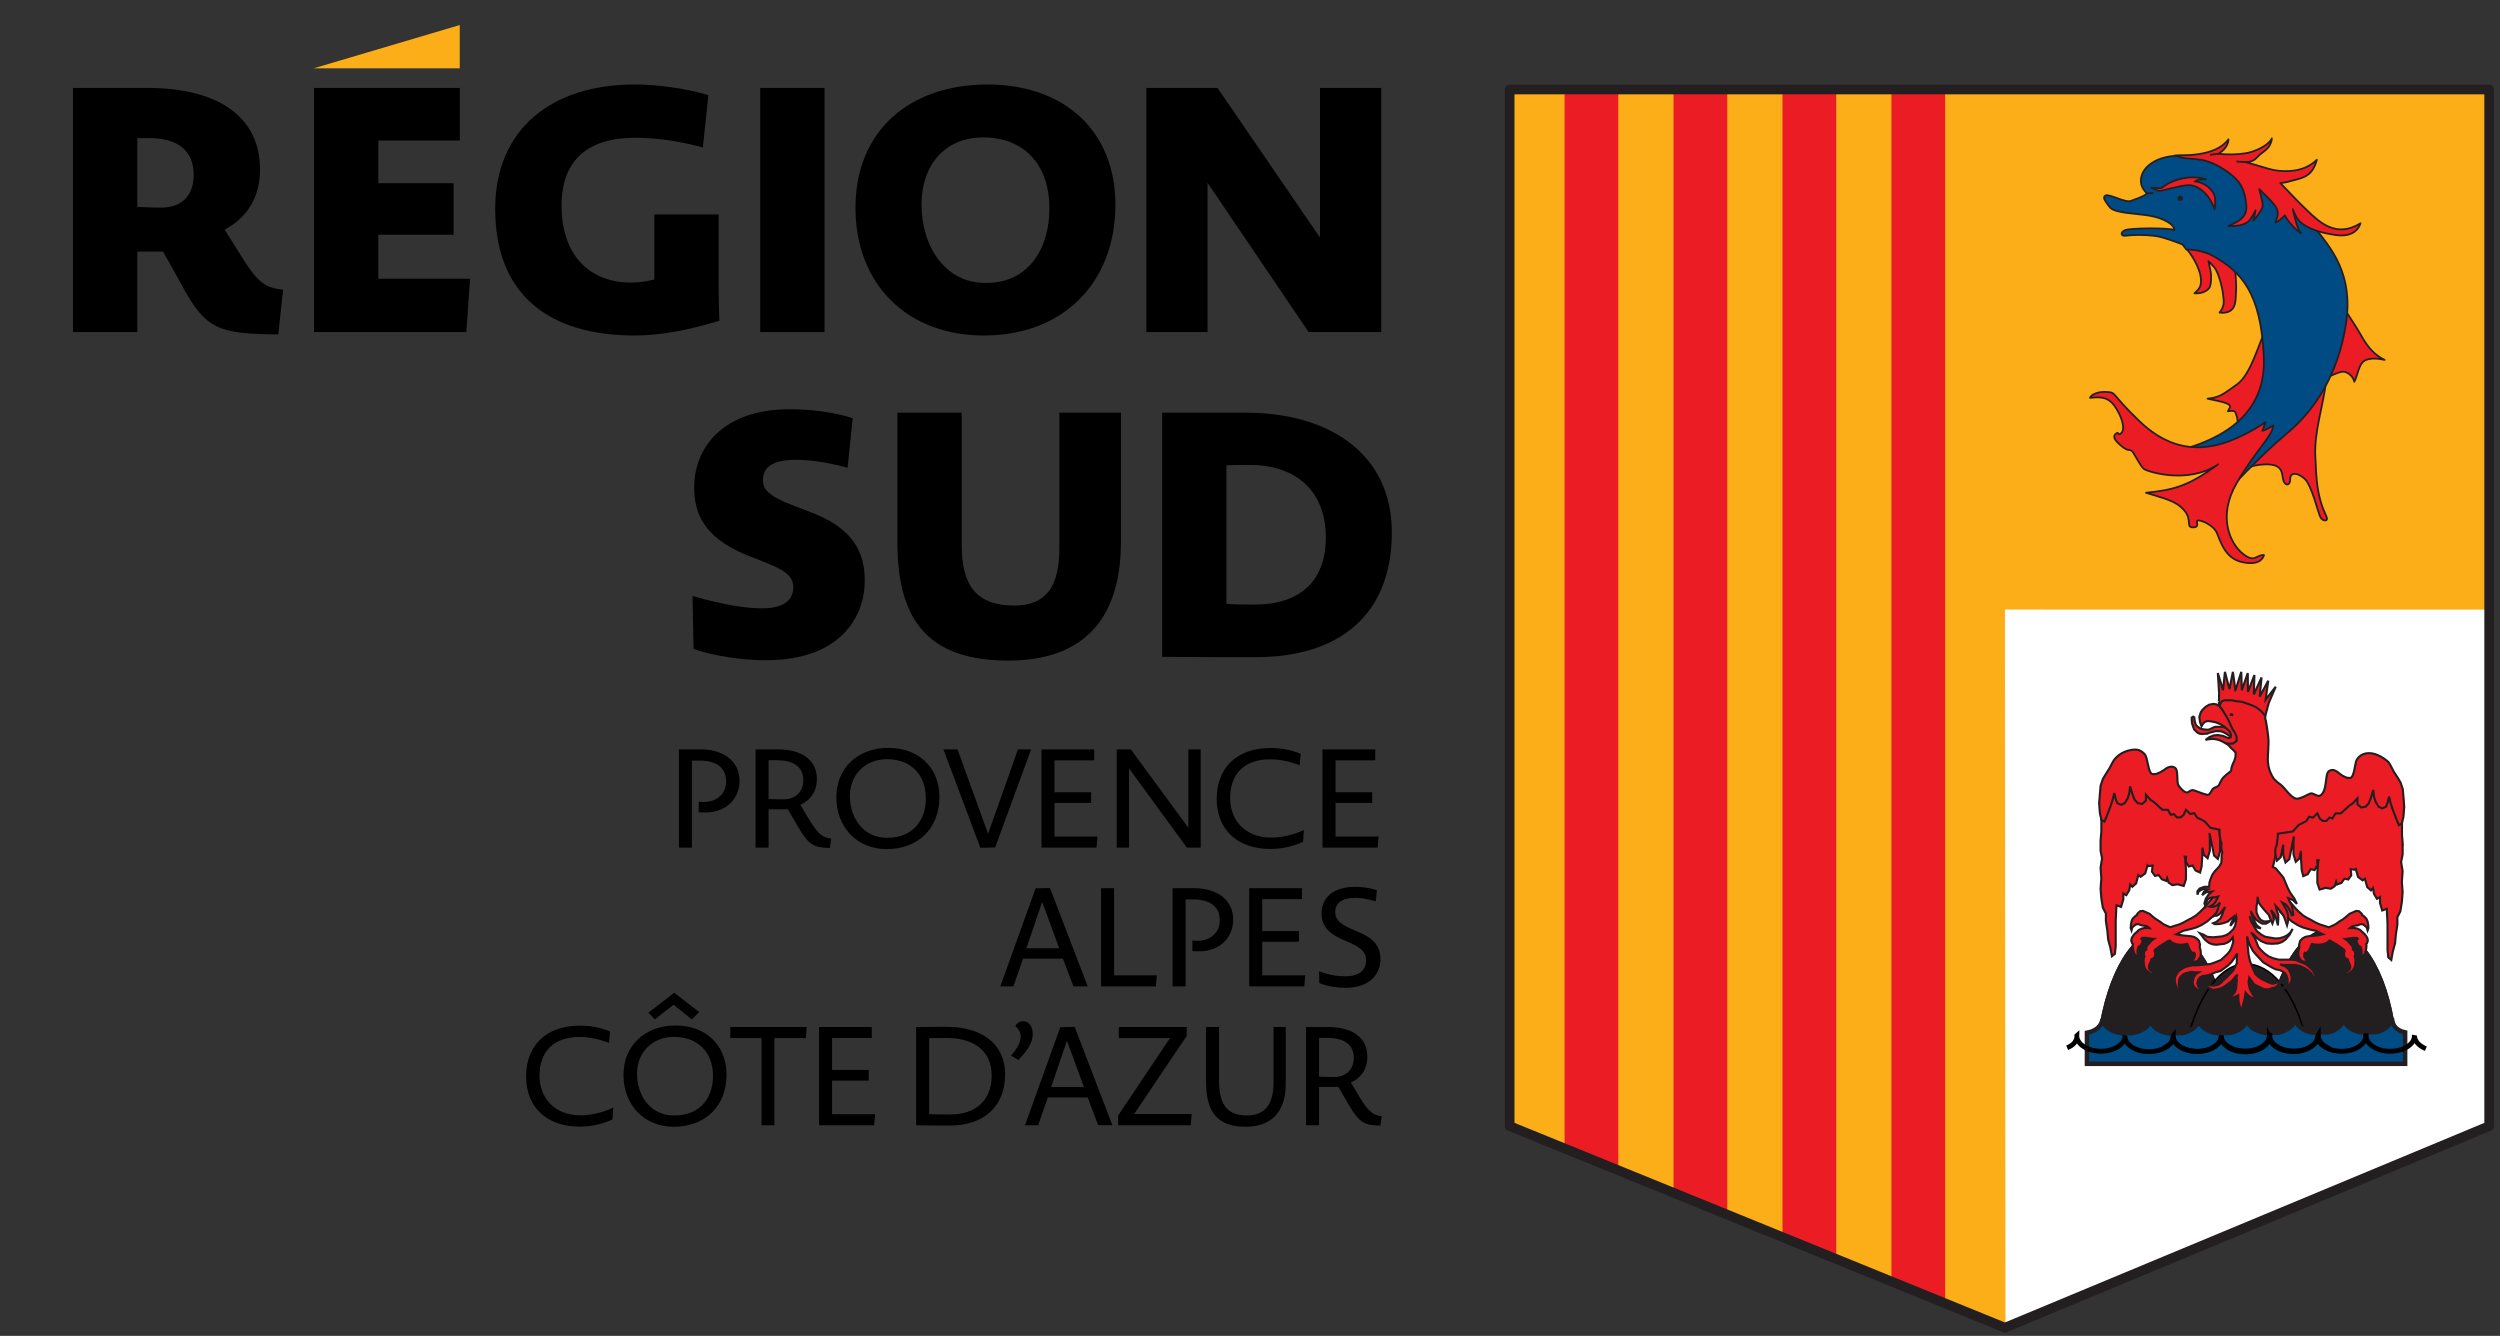 <?xml version="1.0" encoding="utf-8"?>
<!-- Generator: Adobe Illustrator 16.0.0, SVG Export Plug-In . SVG Version: 6.00 Build 0)  -->
<!DOCTYPE svg PUBLIC "-//W3C//DTD SVG 1.1//EN" "http://www.w3.org/Graphics/SVG/1.1/DTD/svg11.dtd">
<svg version="1.1" id="Calque_1" xmlns="http://www.w3.org/2000/svg" xmlns:xlink="http://www.w3.org/1999/xlink" x="0px" y="0px"
	 width="131px" height="70px" viewBox="0 0 131 70" enable-background="new 0 0 131 70" xml:space="preserve">
<rect x="0" y="0" width="131" height="70" fill="#333333" stroke="none"/>
<g>
	<defs>
		<path id="SVGID_1_" d="M79.175,4.685c0,0-0.071,45.584-0.071,54.323c0,0,16.26,6.854,19.204,7.816l6.534,2.748l1.835-0.674
			l1.859-0.773c4.381-1.908,5.162-2.139,10.066-4.191c2.883-1.209,11.902-4.926,11.902-4.926V4.685H79.175z"/>
	</defs>
	<clipPath id="SVGID_2_">
		<use xlink:href="#SVGID_1_"  overflow="visible"/>
	</clipPath>
	<polygon clip-path="url(#SVGID_2_)" fill="#FBAE17" points="132.265,70.234 132.099,-1.945 77.303,-1.945 77.468,70.234 	"/>
	<polygon clip-path="url(#SVGID_2_)" fill="#FFFFFF" points="130.356,62.979 132.117,31.944 105.059,31.941 105.089,69.936 	"/>
	<rect x="81.985" y="-1.938" clip-path="url(#SVGID_2_)" fill="#EC1C24" width="2.813" height="63.813"/>
	<rect x="87.694" y="-1.938" clip-path="url(#SVGID_2_)" fill="#EC1C24" width="2.814" height="66.17"/>
	<rect x="93.403" y="-1.946" clip-path="url(#SVGID_2_)" fill="#EC1C24" width="2.815" height="68.704"/>
	<rect x="99.111" y="-1.946" clip-path="url(#SVGID_2_)" fill="#EC1C24" width="2.814" height="70.774"/>
</g>
<polygon fill="none" stroke="#231F20" stroke-width="0.509" stroke-linecap="round" stroke-linejoin="round" points="
	130.433,59.008 130.433,4.689 79.105,4.689 79.105,59.008 105.059,69.572 "/>
<g>
	<defs>
		<rect id="SVGID_3_" x="-112.293" y="-226.346" width="389.082" height="550.219"/>
	</defs>
	<clipPath id="SVGID_4_">
		<use xlink:href="#SVGID_3_"  overflow="visible"/>
	</clipPath>
	<path clip-path="url(#SVGID_4_)" fill="#231F20" d="M125.528,54.1c-0.436-3.35-1.847-5.43-3.441-5.43
		c-1.614,0-3.017,2.432-3.42,5.957"/>
	<path clip-path="url(#SVGID_4_)" fill="none" stroke="#000000" stroke-width="0.034" d="M125.528,54.1
		c-0.436-3.35-1.847-5.43-3.441-5.43c-1.614,0-3.017,2.432-3.42,5.957"/>
	<path clip-path="url(#SVGID_4_)" fill="#231F20" d="M116.814,54.66c-0.352-3.654-1.825-5.949-3.5-5.949
		c-1.547,0-2.896,2.227-3.364,5.508"/>
	<path clip-path="url(#SVGID_4_)" fill="none" stroke="#000000" stroke-width="0.034" d="M116.814,54.66
		c-0.352-3.654-1.825-5.949-3.5-5.949c-1.547,0-2.896,2.227-3.364,5.508"/>
	<path clip-path="url(#SVGID_4_)" fill="#231F20" d="M120.813,54.332c-0.619-2.395-1.814-3.822-3.135-3.822
		c-1.302,0-2.469,1.58-3.08,4.045"/>
	<path clip-path="url(#SVGID_4_)" fill="none" stroke="#000000" stroke-width="0.085" d="M120.813,54.332
		c-0.619-2.395-1.814-3.822-3.135-3.822c-1.302,0-2.469,1.58-3.08,4.045"/>
	<polygon clip-path="url(#SVGID_4_)" fill="#EC1C24" points="116.629,38.137 116.483,38.084 116.343,38.084 116.242,38.084 
		116.098,38.084 115.982,38.118 115.884,38.171 115.77,38.225 115.653,38.24 115.522,38.225 115.394,38.206 115.265,38.154 
		115.164,38.084 115.063,37.982 115.005,37.809 114.992,37.688 114.978,37.584 114.92,37.551 114.848,37.602 114.848,37.74 
		114.862,37.896 114.92,38.084 114.978,38.225 115.063,38.311 115.15,38.394 115.265,38.447 115.406,38.464 115.537,38.447 
		115.653,38.447 115.77,38.394 115.909,38.361 116.098,38.311 116.271,38.311 116.398,38.325 116.528,38.376 116.629,38.43 
		116.758,38.516 116.858,38.586 116.974,38.603 117.003,38.481 116.96,38.325 116.888,38.225 116.815,38.171 116.744,38.102 	"/>
	<polygon clip-path="url(#SVGID_4_)" fill="none" stroke="#231F20" stroke-width="0.112" points="116.629,38.137 116.483,38.084 
		116.343,38.084 116.242,38.084 116.098,38.084 115.982,38.118 115.884,38.171 115.77,38.225 115.653,38.24 115.522,38.225 
		115.394,38.206 115.265,38.154 115.164,38.084 115.063,37.982 115.005,37.809 114.992,37.688 114.978,37.584 114.92,37.551 
		114.848,37.602 114.848,37.74 114.862,37.896 114.92,38.084 114.978,38.225 115.063,38.311 115.15,38.394 115.265,38.447 
		115.406,38.464 115.537,38.447 115.653,38.447 115.77,38.394 115.909,38.361 116.098,38.311 116.271,38.311 116.398,38.325 
		116.528,38.376 116.629,38.43 116.758,38.516 116.858,38.586 116.974,38.603 117.003,38.481 116.96,38.325 116.888,38.225 
		116.815,38.171 116.744,38.102 	"/>
	<polygon clip-path="url(#SVGID_4_)" fill="#EC1C24" points="116.873,38.678 116.7,38.654 116.489,38.561 116.203,38.516 
		115.992,38.539 115.762,38.631 115.572,38.77 115.685,38.744 115.84,38.723 116.03,38.723 116.26,38.77 116.472,38.861 
		116.623,38.953 116.758,39.021 117.655,38.901 117.61,38.19 117.107,37.676 116.767,37.642 116.678,37.089 116.433,37.16 116.3,37 
		116.126,36.907 115.974,36.884 115.754,36.93 115.581,37.033 115.419,37.184 115.321,37.321 115.245,37.572 115.284,37.85 
		115.361,38.056 115.438,37.918 115.534,37.827 115.685,37.78 115.877,37.803 116.106,37.85 116.338,37.941 116.567,38.082 
		116.72,38.219 116.855,38.354 116.912,38.539 	"/>
	<polyline clip-path="url(#SVGID_4_)" fill="none" stroke="#231F20" stroke-width="0.112" points="116.873,38.678 116.7,38.654 
		116.489,38.561 116.203,38.516 115.992,38.539 115.762,38.631 115.572,38.77 115.685,38.744 115.84,38.723 116.03,38.723 
		116.26,38.77 116.472,38.861 116.623,38.953 116.758,39.021 117.655,38.901 117.61,38.19 117.107,37.676 116.767,37.642 
		116.678,37.089 116.433,37.16 116.3,37 116.126,36.907 115.974,36.884 115.754,36.93 115.581,37.033 115.419,37.184 
		115.321,37.321 115.245,37.572 115.284,37.85 115.361,38.056 115.438,37.918 115.534,37.827 115.685,37.78 115.877,37.803 
		116.106,37.85 116.338,37.941 116.567,38.082 116.72,38.219 116.855,38.354 116.912,38.539 116.873,38.678 	"/>
	<path clip-path="url(#SVGID_4_)" fill="#EC1C24" d="M119.247,35.984l-0.528,0.678l0.137-0.991l-0.45,0.836l0.099-1.009
		l-0.407,0.896l0.033-1.021l-0.338,0.88l-0.011-0.982l-0.311,0.897l-0.029-0.962l-0.287,0.922l-0.021,0.025l-0.131-0.947
		l-0.181,0.906l-0.236-0.906l-0.099,0.961l-0.272-0.898l0.062,0.979l0.005,0.005l-0.005,0.347l-0.005,0.188
		c0,0-0.001,0.002-0.003,0.002h0.002l-0.004,0.146c-0.012,0.029,0.389,0.011,0.369,0.016l1.652,0.441
		c0.09,0.072,0.425,0.07,0.411,0.131l0.065-0.246c-0.001,0.002,0,0.006,0,0.008l0.091-0.363h0.005c0-0.004-0.003-0.006-0.003-0.009
		l0.016-0.058L119.247,35.984z"/>
	<path clip-path="url(#SVGID_4_)" fill="none" stroke="#231F20" stroke-width="0.112" d="M119.247,35.984l-0.528,0.678l0.137-0.991
		l-0.45,0.836l0.099-1.009l-0.407,0.896l0.033-1.021l-0.338,0.88l-0.011-0.982l-0.311,0.897l-0.029-0.962l-0.287,0.922l-0.021,0.025
		l-0.131-0.947l-0.181,0.906l-0.236-0.906l-0.099,0.961l-0.272-0.898l0.062,0.979l0.005,0.005l-0.005,0.347l-0.005,0.188
		c0,0-0.001,0.002-0.003,0.002h0.002l-0.004,0.146c-0.012,0.029,0.389,0.011,0.369,0.016l1.652,0.441
		c0.09,0.072,0.425,0.07,0.411,0.131l0.065-0.246c-0.001,0.002,0,0.006,0,0.008l0.091-0.363h0.005c0-0.004-0.003-0.006-0.003-0.009
		l0.016-0.058L119.247,35.984z"/>
	<path clip-path="url(#SVGID_4_)" fill="#004B84" d="M126.029,54.303v-0.205c-0.489-0.105-0.673-0.398-0.691-0.744
		c-0.021,0.336-0.354,0.615-0.819,0.729l-0.86,0.004c-0.493-0.111-0.844-0.408-0.844-0.76l-0.01,0.012
		c0,0.35-0.344,0.646-0.827,0.76l-0.851,0.002c-0.493-0.109-0.849-0.406-0.849-0.762h-0.022c0,0.363-0.375,0.672-0.893,0.773
		l-0.719,0.004c-0.513-0.094-0.892-0.387-0.912-0.744c-0.014,0.357-0.382,0.654-0.889,0.754l-0.725,0.004
		c-0.501-0.092-0.873-0.375-0.908-0.717c-0.025,0.334-0.376,0.617-0.854,0.723h-0.813c-0.479-0.105-0.832-0.391-0.854-0.729
		c-0.04,0.359-0.448,0.652-0.983,0.729h-0.554c-0.54-0.076-0.949-0.379-0.983-0.74c-0.037,0.342-0.313,0.629-0.813,0.721v0.105
		v1.521h0.755h15.363h0.555V54.303z"/>
	<path clip-path="url(#SVGID_4_)" fill="none" stroke="#231F20" stroke-width="0.236" d="M126.029,54.303v-0.205
		c-0.489-0.105-0.673-0.398-0.691-0.744c-0.021,0.336-0.354,0.615-0.819,0.729l-0.86,0.004c-0.493-0.111-0.844-0.408-0.844-0.76
		l-0.01,0.012c0,0.35-0.344,0.646-0.827,0.76l-0.851,0.002c-0.493-0.109-0.849-0.406-0.849-0.762h-0.022
		c0,0.363-0.375,0.672-0.893,0.773l-0.719,0.004c-0.513-0.094-0.892-0.387-0.912-0.744c-0.014,0.357-0.382,0.654-0.889,0.754
		l-0.725,0.004c-0.501-0.092-0.873-0.375-0.908-0.717c-0.025,0.334-0.376,0.617-0.854,0.723h-0.813
		c-0.479-0.105-0.832-0.391-0.854-0.729c-0.04,0.359-0.448,0.652-0.983,0.729h-0.554c-0.54-0.076-0.949-0.379-0.983-0.74
		c-0.037,0.342-0.313,0.629-0.813,0.721v0.105v1.521h0.755h15.363h0.555V54.303z"/>
	<polygon clip-path="url(#SVGID_4_)" fill="#EC1C24" points="116.294,43.384 115.729,42.826 115.729,42.822 115.724,42.822 
		115.582,42.68 115.604,42.789 115.267,42.701 115.526,42.028 114.146,41.676 112.707,41.118 111.988,40.017 110.961,40.06 
		110.728,41.082 110.628,41.386 110.349,41.424 110.355,42.214 110.111,42.959 110.111,43.574 110.07,44.055 110.07,44.584 
		110.149,44.979 110.07,45.46 110.111,46.029 110.07,46.556 110.111,47.081 110.19,47.564 110.349,47.873 110.349,48.266 
		110.428,48.793 110.467,49.23 110.585,49.67 110.666,50.107 110.822,49.977 110.863,49.584 110.863,48.969 110.863,48.222 
		110.903,47.434 111.142,47.523 111.262,47.127 111.262,46.82 111.418,46.908 111.575,46.643 111.62,46.344 111.735,46.468 
		111.932,46.293 112.048,45.854 112.17,45.943 112.408,45.766 112.526,45.37 112.527,45.344 112.586,45.385 112.794,45.354 
		112.764,45.68 112.922,45.898 113.119,45.854 113.279,46.072 113.517,46.162 113.559,46.018 113.636,46.248 113.832,46.381 
		114.108,46.338 114.427,46.424 114.545,46.072 114.545,45.548 114.506,45.021 114.481,44.889 114.551,44.889 114.533,45.143 
		114.691,45.404 114.89,45.352 115.049,45.615 115.285,45.721 115.365,45.404 115.404,44.773 115.404,44.416 115.48,44.792 
		115.68,44.971 115.796,44.574 115.796,43.959 115.777,43.65 116.018,44.828 116.215,45.007 116.334,44.611 116.334,43.997 	"/>
	<polygon clip-path="url(#SVGID_4_)" fill="none" stroke="#231F20" stroke-width="0.112" points="116.294,43.384 115.729,42.826 
		115.729,42.822 115.724,42.822 115.582,42.68 115.604,42.789 115.267,42.701 115.526,42.028 114.146,41.676 112.707,41.118 
		111.988,40.017 110.961,40.06 110.728,41.082 110.628,41.386 110.349,41.424 110.355,42.214 110.111,42.959 110.111,43.574 
		110.07,44.055 110.07,44.584 110.149,44.979 110.07,45.46 110.111,46.029 110.07,46.556 110.111,47.081 110.19,47.564 
		110.349,47.873 110.349,48.266 110.428,48.793 110.467,49.23 110.585,49.67 110.666,50.107 110.822,49.977 110.863,49.584 
		110.863,48.969 110.863,48.222 110.903,47.434 111.142,47.523 111.262,47.127 111.262,46.82 111.418,46.908 111.575,46.643 
		111.62,46.344 111.735,46.468 111.932,46.293 112.048,45.854 112.17,45.943 112.408,45.766 112.526,45.37 112.527,45.344 
		112.586,45.385 112.794,45.354 112.764,45.68 112.922,45.898 113.119,45.854 113.279,46.072 113.517,46.162 113.559,46.018 
		113.636,46.248 113.832,46.381 114.108,46.338 114.427,46.424 114.545,46.072 114.545,45.548 114.506,45.021 114.481,44.889 
		114.551,44.889 114.533,45.143 114.691,45.404 114.89,45.352 115.049,45.615 115.285,45.721 115.365,45.404 115.404,44.773 
		115.404,44.416 115.48,44.792 115.68,44.971 115.796,44.574 115.796,43.959 115.777,43.65 116.018,44.828 116.215,45.007 
		116.334,44.611 116.334,43.997 	"/>
	<path clip-path="url(#SVGID_4_)" fill="#EC1C24" d="M125.905,44.245l-0.041-0.482v-0.614l-0.217-0.666
		c-0.007-0.07-0.017-0.143-0.024-0.215l0.006-0.653l-0.127-0.018c-0.118-0.503-0.267-0.892-0.375-1.044
		c-0.233-0.331-1.485,0.256-1.917,0.314c-0.431,0.06-1.078,0.176-1.078,0.176s-0.137,0.586-0.745,0.822
		c-0.606,0.235-1.389,0.156-1.389,0.156l-0.245,0.938l-0.522,0.514l-0.038,0.614v0.614l0.119,0.396l0.197-0.179l0.133-0.654v0.537
		l0.12,0.395l0.196-0.176l0.242-1.191l-0.021,0.322v0.613l0.119,0.395l0.197-0.176l0.076-0.396v0.375l0.039,0.632l0.08,0.315
		l0.237-0.103l0.158-0.265l0.197,0.052l0.159-0.261l-0.02-0.254h0.072l-0.027,0.132l-0.037,0.525v0.527l0.118,0.351l0.315-0.088
		l0.278,0.043l0.198-0.131l0.076-0.229l0.043,0.142l0.236-0.088l0.158-0.22l0.199,0.043l0.157-0.22l-0.029-0.325l0.207,0.033
		l0.06-0.039l0.003,0.025l0.117,0.395l0.237,0.176l0.119-0.088l0.12,0.439l0.197,0.174l0.111-0.124l0.046,0.3l0.158,0.266l0.16-0.09
		v0.307l0.115,0.395l0.24-0.088l0.039,0.791v0.746v0.613l0.039,0.395l0.158,0.135l0.08-0.441l0.119-0.439l0.039-0.439l0.08-0.525
		v-0.395l0.157-0.309l0.078-0.48l0.041-0.526l-0.041-0.528l0.041-0.568l-0.08-0.482l0.08-0.396V44.245z"/>
	<path clip-path="url(#SVGID_4_)" fill="none" stroke="#231F20" stroke-width="0.112" d="M125.905,44.245l-0.041-0.482v-0.614
		l-0.217-0.666c-0.007-0.07-0.017-0.143-0.024-0.215l0.006-0.653l-0.127-0.018c-0.118-0.503-0.267-0.892-0.375-1.044
		c-0.233-0.331-1.485,0.256-1.917,0.314c-0.431,0.06-1.078,0.176-1.078,0.176s-0.137,0.586-0.745,0.822
		c-0.606,0.235-1.389,0.156-1.389,0.156l-0.245,0.938l-0.522,0.514l-0.038,0.614v0.614l0.119,0.396l0.197-0.179l0.133-0.654v0.537
		l0.12,0.395l0.196-0.176l0.242-1.191l-0.021,0.322v0.613l0.119,0.395l0.197-0.176l0.076-0.396v0.375l0.039,0.632l0.08,0.315
		l0.237-0.103l0.158-0.265l0.197,0.052l0.159-0.261l-0.02-0.254h0.072l-0.027,0.132l-0.037,0.525v0.527l0.118,0.351l0.315-0.088
		l0.278,0.043l0.198-0.131l0.076-0.229l0.043,0.142l0.236-0.088l0.158-0.22l0.199,0.043l0.157-0.22l-0.029-0.325l0.207,0.033
		l0.06-0.039l0.003,0.025l0.117,0.395l0.237,0.176l0.119-0.088l0.12,0.439l0.197,0.174l0.111-0.124l0.046,0.3l0.158,0.266l0.16-0.09
		v0.307l0.115,0.395l0.24-0.088l0.039,0.791v0.746v0.613l0.039,0.395l0.158,0.135l0.08-0.441l0.119-0.439l0.039-0.439l0.08-0.525
		v-0.395l0.157-0.309l0.078-0.48l0.041-0.526l-0.041-0.528l0.041-0.568l-0.08-0.482l0.08-0.396V44.245z"/>
	<path clip-path="url(#SVGID_4_)" fill="none" stroke="#000000" stroke-width="0.254" d="M122.067,54.939
		c-0.355-0.145-0.594-0.398-0.594-0.688l-0.008,0.014c0,0.447-0.566,0.809-1.264,0.809c-0.698,0-1.264-0.361-1.264-0.809h-0.024
		c0,0.447-0.565,0.809-1.262,0.809c-0.698,0-1.264-0.361-1.264-0.809l0.003,0.016c0,0.445-0.564,0.807-1.263,0.807
		c-0.696,0-1.263-0.361-1.263-0.807l0.008,0.016c0,0.447-0.567,0.809-1.265,0.809c-0.698,0-1.265-0.361-1.265-0.809l0.01-0.023
		c0,0.447-0.566,0.809-1.264,0.809c-0.698,0-1.265-0.361-1.265-0.809l0.009-0.008c0,0.281-0.168,0.494-0.513,0.637"/>
	<path clip-path="url(#SVGID_4_)" fill="none" stroke="#000000" stroke-width="0.254" d="M127.115,54.951
		c-0.356-0.145-0.595-0.395-0.595-0.686l-0.007,0.016c0,0.445-0.565,0.805-1.265,0.805c-0.697,0-1.263-0.359-1.263-0.805h-0.023
		c0,0.445-0.563,0.805-1.264,0.805c-0.699,0-1.263-0.359-1.263-0.805l0.004,0.012c0,0.449-0.566,0.811-1.264,0.811
		c-0.698,0-1.265-0.361-1.265-0.811l0.01,0.018c0,0.449-0.566,0.809-1.264,0.809c-0.698,0-1.267-0.359-1.267-0.809l0.01-0.023
		c0,0.447-0.564,0.809-1.265,0.809c-0.697,0-1.263-0.361-1.263-0.809l0.008-0.01c0,0.283-0.168,0.494-0.513,0.643"/>
	<path clip-path="url(#SVGID_4_)" fill="#EC1C24" d="M123.991,49.057l-0.089-0.119l-0.101-0.088l-0.129-0.119l-0.142-0.068
		l-0.146-0.033h-0.2l-0.064,0.004l0.021-0.021l0.161-0.088l0.171-0.031c0.018-0.002,0.029-0.006,0.047-0.008l0.011,0.004
		l0.172-0.068l0.129,0.018l0.086,0.07l0.1,0.084l0.044,0.158l0.044-0.121l-0.016-0.191l-0.028-0.154l-0.059-0.139l-0.114-0.12
		l-0.114-0.087h-0.003l-0.012-0.054l-0.144-0.137l-0.159-0.017l-0.186,0.085l-0.159,0.068l-0.158,0.141l-0.171,0.137l-0.201,0.122
		l-0.188,0.137l-0.215,0.104l-0.152,0.063l-0.236-0.078l-0.228-0.07l-0.231-0.104l-0.244-0.139l-0.2-0.103l-0.201-0.121l-0.216-0.19
		l-0.172-0.171l-0.119-0.139l-0.168-0.19l-0.158-0.188l-0.187-0.242l-0.618-0.155l0.431,1.085l0.188,0.176l0.199,0.117l0.23,0.209
		l0.303,0.19l0.257,0.118l0.231,0.07l0.258,0.068l0.187,0.035l0.273,0.137l0.113,0.051l-0.242,0.053l-0.173,0.02l-0.173,0.014
		l-0.187,0.018l-0.159,0.037l-0.143,0.084l-0.114,0.123l-0.058,0.203l0.019,0.117l-0.004,0.004l-0.043,0.174l-0.015,0.156
		l0.015,0.172l0.072,0.104l0.084,0.119l0.117,0.035l0.142,0.018h0.116l0.101-0.033l-0.086-0.02l-0.115-0.016l-0.071-0.104
		l-0.058-0.104v-0.139l0.026-0.063l0.046,0.012l0.099-0.035l0.073-0.104l0.058-0.104l0.042-0.119l0.058-0.121l0.13,0.033
		l0.201,0.016l0.2-0.016l0.157-0.051l0.116-0.051l0.114-0.105l0.087,0.035l0.115,0.07l0.144,0.084l0.158,0.105l0.144,0.102
		l0.115,0.088l0.027,0.068l-0.027,0.104v0.139l0.042,0.117l0.13,0.072l0.026,0.006l0.017,0.098l0.07,0.137l0.045,0.139l-0.029,0.139
		l-0.086,0.084l-0.1,0.068l-0.174,0.018l0.086,0.07l0.145,0.016l0.086-0.033l0.086-0.07l0.115-0.086l0.085-0.137l0.045-0.172
		l0.014-0.191l-0.014-0.156l-0.035-0.064l0.02-0.02l0.016-0.154l-0.03-0.121l-0.1-0.086v-0.123l-0.059-0.1l-0.086-0.088
		l-0.115-0.137l-0.143-0.105h0.07l0.103-0.018l0.114-0.016l0.115-0.018h0.13h0.084l0.044,0.051l-0.07,0.053l0.026,0.139l0.071,0.154
		l0.116,0.07l0.016,0.051l0.042,0.119v0.139l-0.014,0.137l-0.059,0.104h0.059l0.101-0.084l0.101-0.121l0.027-0.121l0.031-0.139
		l0.012-0.154l-0.021-0.068l0.05-0.053l0.044-0.139l-0.029-0.137L123.991,49.057z"/>
	<path clip-path="url(#SVGID_4_)" fill="none" stroke="#231F20" stroke-width="0.112" d="M123.991,49.057l-0.089-0.119l-0.101-0.088
		l-0.129-0.119l-0.142-0.068l-0.146-0.033h-0.2l-0.064,0.004l0.021-0.021l0.161-0.088l0.171-0.031
		c0.018-0.002,0.029-0.006,0.047-0.008l0.011,0.004l0.172-0.068l0.129,0.018l0.086,0.07l0.1,0.084l0.044,0.158l0.044-0.121
		l-0.016-0.191l-0.028-0.154l-0.059-0.139l-0.114-0.12l-0.114-0.087h-0.003l-0.012-0.054l-0.144-0.137l-0.159-0.017l-0.186,0.085
		l-0.159,0.068l-0.158,0.141l-0.171,0.137l-0.201,0.122l-0.188,0.137l-0.215,0.104l-0.152,0.063l-0.236-0.078l-0.228-0.07
		l-0.231-0.104l-0.244-0.139l-0.2-0.103l-0.201-0.121l-0.216-0.19l-0.172-0.171l-0.119-0.139l-0.168-0.19l-0.158-0.188l-0.187-0.242
		l-0.618-0.155l0.431,1.085l0.188,0.176l0.199,0.117l0.23,0.209l0.303,0.19l0.257,0.118l0.231,0.07l0.258,0.068l0.187,0.035
		l0.273,0.137l0.113,0.051l-0.242,0.053l-0.173,0.02l-0.173,0.014l-0.187,0.018l-0.159,0.037l-0.143,0.084l-0.114,0.123
		l-0.058,0.203l0.019,0.117l-0.004,0.004l-0.043,0.174l-0.015,0.156l0.015,0.172l0.072,0.104l0.084,0.119l0.117,0.035l0.142,0.018
		h0.116l0.101-0.033l-0.086-0.02l-0.115-0.016l-0.071-0.104l-0.058-0.104v-0.139l0.026-0.063l0.046,0.012l0.099-0.035l0.073-0.104
		l0.058-0.104l0.042-0.119l0.058-0.121l0.13,0.033l0.201,0.016l0.2-0.016l0.157-0.051l0.116-0.051l0.114-0.105l0.087,0.035
		l0.115,0.07l0.144,0.084l0.158,0.105l0.144,0.102l0.115,0.088l0.027,0.068l-0.027,0.104v0.139l0.042,0.117l0.13,0.072l0.026,0.006
		l0.017,0.098l0.07,0.137l0.045,0.139l-0.029,0.139l-0.086,0.084l-0.1,0.068l-0.174,0.018l0.086,0.07l0.145,0.016l0.086-0.033
		l0.086-0.07l0.115-0.086l0.085-0.137l0.045-0.172l0.014-0.191l-0.014-0.156l-0.035-0.064l0.02-0.02l0.016-0.154l-0.03-0.121
		l-0.1-0.086v-0.123l-0.059-0.1l-0.086-0.088l-0.115-0.137l-0.143-0.105h0.07l0.103-0.018l0.114-0.016l0.115-0.018h0.13h0.084
		l0.044,0.051l-0.07,0.053l0.026,0.139l0.071,0.154l0.116,0.07l0.016,0.051l0.042,0.119v0.139l-0.014,0.137l-0.059,0.104h0.059
		l0.101-0.084l0.101-0.121l0.027-0.121l0.031-0.139l0.012-0.154l-0.021-0.068l0.05-0.053l0.044-0.139l-0.029-0.137L123.991,49.057z"
		/>
	<path clip-path="url(#SVGID_4_)" fill="#EC1C24" d="M116.084,46.857l-0.188,0.242l-0.158,0.188l-0.165,0.189l-0.12,0.138
		l-0.173,0.173l-0.216,0.189l-0.201,0.12l-0.2,0.104l-0.245,0.137l-0.229,0.104l-0.229,0.068l-0.236,0.078l-0.151-0.061
		l-0.218-0.103l-0.186-0.14l-0.199-0.121l-0.173-0.135l-0.157-0.141l-0.158-0.07l-0.188-0.084l-0.157,0.016l-0.144,0.139
		l-0.012,0.053h-0.003l-0.114,0.088l-0.115,0.119l-0.058,0.137l-0.028,0.156l-0.015,0.188l0.043,0.121l0.042-0.152l0.101-0.088
		l0.088-0.068l0.129-0.017l0.172,0.067l0.008-0.004c0.024,0.006,0.048,0.012,0.083,0.016l0.141,0.023l0.156,0.086l0.021,0.023
		l-0.063-0.008h-0.201l-0.144,0.037l-0.145,0.066l-0.127,0.123l-0.102,0.084l-0.087,0.121l-0.057,0.088l-0.029,0.137l0.044,0.139
		l0.05,0.053l-0.021,0.068l0.014,0.152l0.029,0.141l0.029,0.119l0.101,0.121l0.101,0.086h0.056l-0.056-0.104l-0.015-0.139v-0.139
		l0.043-0.119l0.014-0.051l0.117-0.068l0.071-0.156l0.026-0.137l-0.071-0.053l0.045-0.051h0.086h0.129l0.114,0.018l0.115,0.016
		l0.101,0.018h0.071l-0.144,0.102l-0.115,0.139l-0.085,0.088l-0.058,0.102v0.123l-0.102,0.086l-0.027,0.119l0.012,0.156l0.021,0.018
		l-0.033,0.066l-0.016,0.158l0.016,0.188l0.041,0.174l0.088,0.137l0.114,0.086l0.085,0.07l0.087,0.033l0.143-0.018l0.089-0.07
		l-0.174-0.016l-0.1-0.068l-0.088-0.086l-0.028-0.137l0.045-0.139l0.071-0.139l0.019-0.094l0.023-0.01l0.128-0.07l0.046-0.119
		v-0.141l-0.031-0.1l0.031-0.068l0.115-0.088l0.142-0.104l0.159-0.104l0.144-0.086l0.114-0.068l0.086-0.035l0.115,0.104l0.116,0.051
		l0.157,0.053l0.2,0.016l0.201-0.016l0.129-0.035l0.059,0.121l0.043,0.119l0.059,0.105l0.071,0.104l0.099,0.031l0.047-0.006
		l0.024,0.061v0.137l-0.056,0.104l-0.072,0.104l-0.113,0.02l-0.088,0.016l0.101,0.035h0.116l0.143-0.018l0.115-0.033l0.086-0.123
		l0.071-0.104l0.014-0.172l-0.014-0.154l-0.043-0.174l-0.004-0.004l0.019-0.117l-0.056-0.207l-0.115-0.119l-0.146-0.086l-0.16-0.035
		l-0.184-0.016l-0.173-0.018l-0.173-0.018l-0.243-0.051l0.115-0.053l0.271-0.137l0.187-0.037l0.259-0.066l0.229-0.068l0.261-0.121
		l0.302-0.191l0.23-0.207l0.2-0.119l0.187-0.173l0.43-1.085L116.084,46.857z"/>
	<path clip-path="url(#SVGID_4_)" fill="none" stroke="#231F20" stroke-width="0.112" d="M116.084,46.857l-0.188,0.242l-0.158,0.188
		l-0.165,0.189l-0.12,0.138l-0.173,0.173l-0.216,0.189l-0.201,0.12l-0.2,0.104l-0.245,0.137l-0.229,0.104l-0.229,0.068l-0.236,0.078
		l-0.151-0.061l-0.218-0.103l-0.186-0.14l-0.199-0.121l-0.173-0.135l-0.157-0.141l-0.158-0.07l-0.188-0.084l-0.157,0.016
		l-0.144,0.139l-0.012,0.053h-0.003l-0.114,0.088l-0.115,0.119l-0.058,0.137l-0.028,0.156l-0.015,0.188l0.043,0.121l0.042-0.152
		l0.101-0.088l0.088-0.068l0.129-0.017l0.172,0.067l0.008-0.004c0.024,0.006,0.048,0.012,0.083,0.016l0.141,0.023l0.156,0.086
		l0.021,0.023l-0.063-0.008h-0.201l-0.144,0.037l-0.145,0.066l-0.127,0.123l-0.102,0.084l-0.087,0.121l-0.057,0.088l-0.029,0.137
		l0.044,0.139l0.05,0.053l-0.021,0.068l0.014,0.152l0.029,0.141l0.029,0.119l0.101,0.121l0.101,0.086h0.056l-0.056-0.104
		l-0.015-0.139v-0.139l0.043-0.119l0.014-0.051l0.117-0.068l0.071-0.156l0.026-0.137l-0.071-0.053l0.045-0.051h0.086h0.129
		l0.114,0.018l0.115,0.016l0.101,0.018h0.071l-0.144,0.102l-0.115,0.139l-0.085,0.088l-0.058,0.102v0.123l-0.102,0.086l-0.027,0.119
		l0.012,0.156l0.021,0.018l-0.033,0.066l-0.016,0.158l0.016,0.188l0.041,0.174l0.088,0.137l0.114,0.086l0.085,0.07l0.087,0.033
		l0.143-0.018l0.089-0.07l-0.174-0.016l-0.1-0.068l-0.088-0.086l-0.028-0.137l0.045-0.139l0.071-0.139l0.019-0.094l0.023-0.01
		l0.128-0.07l0.046-0.119v-0.141l-0.031-0.1l0.031-0.068l0.115-0.088l0.142-0.104l0.159-0.104l0.144-0.086l0.114-0.068l0.086-0.035
		l0.115,0.104l0.116,0.051l0.157,0.053l0.2,0.016l0.201-0.016l0.129-0.035l0.059,0.121l0.043,0.119l0.059,0.105l0.071,0.104
		l0.099,0.031l0.047-0.006l0.024,0.061v0.137l-0.056,0.104l-0.072,0.104l-0.113,0.02l-0.088,0.016l0.101,0.035h0.116l0.143-0.018
		l0.115-0.033l0.086-0.123l0.071-0.104l0.014-0.172l-0.014-0.154l-0.043-0.174l-0.004-0.004l0.019-0.117l-0.056-0.207l-0.115-0.119
		l-0.146-0.086l-0.16-0.035l-0.184-0.016l-0.173-0.018l-0.173-0.018l-0.243-0.051l0.115-0.053l0.271-0.137l0.187-0.037l0.259-0.066
		l0.229-0.068l0.261-0.121l0.302-0.191l0.23-0.207l0.2-0.119l0.187-0.173l0.43-1.085L116.084,46.857z"/>
	<path clip-path="url(#SVGID_4_)" fill="#EC1C24" d="M125.945,41.789l-0.04-0.439l-0.119-0.351l-0.157-0.263l-0.2-0.308
		c-0.122-0.216-0.195-0.427-0.314-0.53c-0.116-0.104-0.558-0.443-0.99-0.433c-0.437,0.005-0.625,0.3-0.669,0.438
		c-0.044,0.141-0.112,0.779-0.266,0.845c-0.153,0.067-0.402-0.058-0.571-0.19c-0.17-0.133-0.353-0.301-0.581-0.154
		s-0.066,1.109-0.484,1.293c-0.119,0.051-0.331-0.13-0.449-0.124c-0.116,0.007-0.6,0.338-0.813,0.271
		c-0.214-0.067-0.485-0.405-0.604-0.551c-0.117-0.146-0.29-0.255-0.344-0.297l-0.191-0.184l-0.114-0.184l-0.021-0.052
		c-0.161-0.311-0.175-0.563-0.184-0.76c-0.01-0.214,0.058-0.812,0.028-1.126c-0.028-0.313-0.098-0.732-0.117-0.852
		c-0.012-0.069-0.059-0.165-0.045-0.304v-0.011l-0.18-0.229l-0.043-0.042c-0.019-0.012-0.034-0.022-0.05-0.038
		c-0.014-0.012-0.035-0.029-0.063-0.046l-0.09-0.07l-0.065-0.046c-0.21-0.109-0.489-0.193-0.704-0.267l-0.096-0.019l-0.229-0.023
		l-0.229-0.046h-0.211h-0.173l-0.135,0.046l-0.076,0.115L116.3,37l0.133,0.16l0.096,0.161l0.114,0.184l0.124,0.224l0.133,0.301
		l0.104,0.213l0.09,0.126l0.103,0.23v0.231l-0.177,0.123l-0.208,0.02l-0.118-0.02l0.2,0.229l0.153,0.141l0.096,0.111v0.209
		l-0.058,0.207l-0.077,0.16l-0.076,0.207l-0.019,0.16c-0.029,0.061-0.148,0.115-0.354,0.307c-0.203,0.191-0.227,0.382-0.3,0.472
		c-0.073,0.089-0.235,0.106-0.301,0.175c-0.067,0.066-0.147,0.293-0.244,0.316c-0.095,0.021-0.485-0.133-0.674-0.207
		c-0.191-0.072-0.221-0.035-0.376,0.067c-0.153,0.103-0.433-0.222-0.521-0.367c-0.088-0.147-0.006-0.705-0.132-0.866
		c-0.125-0.163-0.39-0.098-0.521,0.004c-0.132,0.104-0.469,0.332-0.704,0.281s-0.235-0.858-0.404-1.037
		c-0.17-0.174-0.353-0.334-0.874-0.188s-0.757,0.506-0.802,0.601l-0.16,0.307l-0.195,0.309l-0.158,0.26l-0.12,0.353l-0.039,0.44
		l-0.039,0.48l0.039,0.525l0.08,0.352l0.157,0.088l0.08-0.176l0.118-0.307l0.118-0.306l0.119-0.353l0.081-0.35l0.078,0.307
		l0.079,0.219l0.199,0.088l0.196-0.088l0.158-0.264l0.079-0.262l0.04-0.353l0.12,0.397l0.117,0.305l0.16,0.176l0.237,0.044
		l0.197-0.175v-0.307l0.238,0.262l0.196,0.133l0.237,0.22l0.198,0.175h0.279l0.156,0.262l0.159-0.043l0.156,0.177h0.199l0.159-0.134
		l0.118-0.262l0.238,0.219l0.198-0.045l0.15,0.23l0.389,0.198l0.309,0.341l0.474,0.098l0.016,0.012l-0.019,0.086l0.019,0.205
		l0.038,0.256l0.041,0.127l0.016,0.055l-0.019,0.115l0.019,0.205l0.028,0.104l0.013,0.034l-0.041,0.16v0.209l-0.019,0.183
		l-0.095,0.161l-0.097,0.114l-0.135,0.139l-0.133,0.183l-0.096,0.229l-0.06,0.186l-0.019,0.23h-0.247l-0.25,0.09l-0.114,0.139v0.184
		l0.057-0.16l0.135-0.091l0.133-0.049l0.23,0.023l-0.21,0.116l-0.096,0.184l0.115-0.092l0.114-0.068h0.133l0.154-0.023l-0.173,0.138
		l-0.153,0.229l-0.075,0.255l0.058,0.136l0.037-0.161l0.075-0.184l0.096-0.071l0.155-0.043h0.133l0.174-0.046l-0.078,0.16
		l-0.096,0.162l-0.113,0.115l-0.175,0.09l0.136,0.023l0.133-0.023l0.135-0.068l0.154-0.137l-0.078,0.183l-0.038,0.161l-0.076,0.184
		l-0.134,0.139l0.152,0.02l0.154-0.09l0.136-0.184l0.151-0.184l-0.098,0.207l-0.054,0.184l-0.098,0.207l-0.211,0.182l-0.172,0.07
		l0.075,0.047h0.173l0.173-0.021l0.173-0.049l0.19-0.07l0.115-0.113l0.173-0.135l-0.039,0.158l-0.076,0.16l-0.058,0.162l0.115-0.139
		l0.077-0.113l0.114-0.254l0.02,0.139l-0.039,0.205l-0.038,0.162l-0.076,0.16l-0.134,0.137l-0.097,0.094l-0.152,0.092l-0.209,0.068
		l-0.232,0.023l-0.248,0.025l-0.307-0.025l-0.192-0.113l-0.189-0.07l0.095,0.115l0.095,0.137l0.135,0.139l0.152,0.115l0.174,0.068
		l0.21,0.025l0.192-0.025l0.209-0.021l0.173-0.068l0.136-0.094l0.151-0.182l0.021,0.25l-0.059,0.184l-0.057,0.162l-0.078,0.139
		l-0.134,0.16l-0.172,0.16l-0.152,0.139l-0.173,0.068l-0.173,0.068l-0.211,0.07l-0.21,0.021l-0.268,0.025l-0.23,0.021h-0.229
		l-0.211,0.047l-0.172,0.045l-0.193,0.115l-0.153,0.113l-0.095,0.139l-0.075,0.139l-0.021,0.205l0.021,0.16l0.075,0.188l0.095,0.092
		l0.116,0.043l0.132,0.023l0.136-0.045l0.114-0.162l-0.095,0.094l-0.097,0.068h-0.115l-0.114-0.068l-0.057-0.137v-0.141l0.019-0.16
		l0.077-0.16l0.152-0.139l0.192-0.068l0.211-0.047l0.171,0.023h0.229l-0.151,0.092l-0.117,0.16l-0.056,0.229l0.019,0.188
		l0.096,0.137l0.154,0.113h0.229l-0.097-0.043l-0.114-0.141l-0.038-0.16l0.038-0.184l0.114-0.139l0.154-0.068l0.21-0.021l0.229-0.07
		l0.193-0.092l0.268-0.068l0.19-0.137l0.193-0.139l0.19-0.184l0.135-0.186l0.171-0.273l-0.018,0.273v0.232l-0.097,0.205
		l-0.095,0.184l-0.154,0.162l-0.173,0.182l-0.153,0.139l-0.134,0.139l-0.153,0.113l-0.191,0.049h-0.191l-0.172-0.023l-0.152-0.045
		l-0.211-0.188l0.153,0.188l0.134,0.135l0.19,0.094l0.136,0.066l0.209-0.021l0.249-0.068l0.173-0.094l0.172-0.139l0.173-0.115
		l0.173-0.205l0.152-0.16l-0.057,0.115l0.02,0.182l-0.02,0.211l-0.02,0.229l-0.076,0.207l-0.097,0.113l-0.134,0.07l-0.21-0.023
		l0.152,0.092h0.173l0.134-0.023l0.171-0.092v0.16l0.021,0.229l0.076,0.254l0.075,0.184l0.039-0.16l0.057-0.209l0.06-0.25
		l0.037-0.207l0.02-0.137l0.114,0.137l0.134,0.092l0.135,0.068l0.209-0.045l-0.151-0.068l-0.076-0.115l-0.098-0.162l-0.055-0.137
		l-0.04-0.186l-0.018-0.137l0.036-0.23l0.137,0.184l0.113,0.164l0.211,0.111l0.153,0.07l0.153,0.07l0.229,0.021l0.192-0.068
		l0.19-0.045l0.155-0.141l0.132-0.113l0.115-0.207l-0.075,0.09l-0.116,0.068l-0.115,0.049l-0.133,0.045l-0.135,0.021l-0.191-0.066
		l-0.19-0.094l-0.193-0.09l-0.152-0.115l-0.135-0.115l-0.095-0.184l-0.097-0.229l-0.115-0.301l-0.074-0.344l-0.04-0.414
		l-0.039-0.529l0.079,0.277l0.094,0.23l0.135,0.252l0.152,0.184l0.211,0.229l0.175,0.186l0.189,0.113l0.229,0.139l0.23,0.115
		l0.229,0.045l0.134,0.068l0.136,0.092l0.075,0.117l0.059,0.203v0.209l-0.076,0.139l-0.251,0.139l0.193-0.023l0.152-0.094
		l0.114-0.139l0.077-0.184v-0.182l-0.058-0.207l-0.113-0.207l-0.173-0.137l-0.27-0.094l0.19,0.025h0.174h0.21h0.25l0.25,0.068
		l0.248,0.115l0.172,0.113l0.154,0.162l0.114,0.182l0.057,0.277v0.367l0.077-0.273v-0.258l-0.058-0.25l-0.115-0.207l-0.171-0.184
		l-0.212-0.16l-0.287-0.115l-0.229-0.092l-0.269-0.021h-0.324h-0.288l-0.289-0.07l-0.228-0.092l-0.229-0.16l-0.191-0.186
		l-0.135-0.16l-0.097-0.254l-0.095-0.229l-0.19-0.277l0.19,0.162l0.153,0.16l0.19,0.139l0.288,0.117l0.269,0.021l0.325-0.021
		l0.209-0.072l0.192-0.139l0.211-0.25l0.153-0.301l-0.115,0.184l-0.152,0.139l-0.172,0.092l-0.211,0.068l-0.229,0.023l-0.287-0.045
		l-0.268-0.047l-0.213-0.113l-0.23-0.186l-0.151-0.254l-0.135-0.23l-0.094-0.297l0.094,0.23l0.135,0.184l0.191,0.186l0.173,0.045
		l-0.213-0.162l-0.095-0.162l-0.096-0.182l-0.135-0.414l0.135,0.25l0.153,0.209l0.153,0.113l0.173,0.096h0.191l0.134-0.072
		l0.058-0.066l-0.153,0.02h-0.152l-0.173-0.09l-0.115-0.158l-0.097-0.23V47.5l0.039-0.229l0.02-0.277l0.057,0.301L118.5,47.5
		l0.174,0.207l0.21,0.23l0.114,0.299l0.077,0.162l0.076-0.232l-0.039-0.205l-0.114-0.277l0.174,0.207l0.096,0.23l0.095,0.367
		l0.02-0.322v-0.229l-0.078-0.23l-0.057-0.229l0.115,0.116l0.153,0.182l0.116,0.162l0.076,0.16l0.075,0.229l0.058,0.162l0.058-0.229
		V47.98l-0.058-0.229l-0.095-0.182l-0.155-0.275l0.174,0.091l0.098,0.114l0.113,0.184l0.114,0.277l0.077-0.023l-0.039-0.299
		l-0.058-0.229l-0.114-0.208l-0.058-0.141l0.134,0.049l0.135,0.069l0.191,0.186l-0.134-0.278l-0.212-0.298l-0.133-0.255
		l-0.115-0.274l-0.115-0.277l-0.229-0.274l-0.173-0.207l-0.154-0.067l0.079-0.298l0.055-0.278v-0.342l0.007-0.06l0.07-0.196
		l0.039-0.297l0.02-0.277l0.785-0.118l0.308-0.343l0.39-0.197l0.149-0.229l0.198,0.043l0.239-0.22l0.118,0.261l0.158,0.134h0.199
		l0.156-0.175l0.158,0.041l0.159-0.261h0.279l0.195-0.175l0.237-0.221l0.199-0.131l0.239-0.262v0.305l0.195,0.176l0.238-0.043
		l0.159-0.176l0.119-0.307l0.118-0.396l0.039,0.351l0.08,0.264l0.158,0.264l0.195,0.088l0.201-0.088l0.078-0.219l0.079-0.309
		l0.081,0.352l0.117,0.352l0.119,0.307l0.119,0.305l0.079,0.179l0.156-0.089l0.081-0.35l0.039-0.527L125.945,41.789z"/>
	<path clip-path="url(#SVGID_4_)" fill="none" stroke="#231F20" stroke-width="0.112" d="M125.945,41.789l-0.04-0.439l-0.119-0.351
		l-0.157-0.263l-0.2-0.308c-0.122-0.216-0.195-0.427-0.314-0.53c-0.116-0.104-0.558-0.443-0.99-0.433
		c-0.437,0.005-0.625,0.3-0.669,0.438c-0.044,0.141-0.112,0.779-0.266,0.845c-0.153,0.067-0.402-0.058-0.571-0.19
		c-0.17-0.133-0.353-0.301-0.581-0.154s-0.066,1.109-0.484,1.293c-0.119,0.051-0.331-0.13-0.449-0.124
		c-0.116,0.007-0.6,0.338-0.813,0.271c-0.214-0.067-0.485-0.405-0.604-0.551c-0.117-0.146-0.29-0.255-0.344-0.297l-0.191-0.184
		l-0.114-0.184l-0.021-0.052c-0.161-0.311-0.175-0.563-0.184-0.76c-0.01-0.214,0.058-0.812,0.028-1.126
		c-0.028-0.313-0.098-0.732-0.117-0.852c-0.012-0.069-0.059-0.165-0.045-0.304v-0.011l-0.18-0.229l-0.043-0.042
		c-0.019-0.012-0.034-0.022-0.05-0.038c-0.014-0.012-0.035-0.029-0.063-0.046l-0.09-0.07l-0.065-0.046
		c-0.21-0.109-0.489-0.193-0.704-0.267l-0.096-0.019l-0.229-0.023l-0.229-0.046h-0.211h-0.173l-0.135,0.046l-0.076,0.115L116.3,37
		l0.133,0.16l0.096,0.161l0.114,0.184l0.124,0.224l0.133,0.301l0.104,0.213l0.09,0.126l0.103,0.23v0.231l-0.177,0.123l-0.208,0.02
		l-0.118-0.02l0.2,0.229l0.153,0.141l0.096,0.111v0.209l-0.058,0.207l-0.077,0.16l-0.076,0.207l-0.019,0.16
		c-0.029,0.061-0.148,0.115-0.354,0.307c-0.203,0.191-0.227,0.382-0.3,0.472c-0.073,0.089-0.235,0.106-0.301,0.175
		c-0.067,0.066-0.147,0.293-0.244,0.316c-0.095,0.021-0.485-0.133-0.674-0.207c-0.191-0.072-0.221-0.035-0.376,0.067
		c-0.153,0.103-0.433-0.222-0.521-0.367c-0.088-0.147-0.006-0.705-0.132-0.866c-0.125-0.163-0.39-0.098-0.521,0.004
		c-0.132,0.104-0.469,0.332-0.704,0.281s-0.235-0.858-0.404-1.037c-0.17-0.174-0.353-0.334-0.874-0.188s-0.757,0.506-0.802,0.601
		l-0.16,0.307l-0.195,0.309l-0.158,0.26l-0.12,0.353l-0.039,0.44l-0.039,0.48l0.039,0.525l0.08,0.352l0.157,0.088l0.08-0.176
		l0.118-0.307l0.118-0.306l0.119-0.353l0.081-0.35l0.078,0.307l0.079,0.219l0.199,0.088l0.196-0.088l0.158-0.264l0.079-0.262
		l0.04-0.353l0.12,0.397l0.117,0.305l0.16,0.176l0.237,0.044l0.197-0.175v-0.307l0.238,0.262l0.196,0.133l0.237,0.22l0.198,0.175
		h0.279l0.156,0.262l0.159-0.043l0.156,0.177h0.199l0.159-0.134l0.118-0.262l0.238,0.219l0.198-0.045l0.15,0.23l0.389,0.198
		l0.309,0.341l0.474,0.098l0.016,0.012l-0.019,0.086l0.019,0.205l0.038,0.256l0.041,0.127l0.016,0.055l-0.019,0.115l0.019,0.205
		l0.028,0.104l0.013,0.034l-0.041,0.16v0.209l-0.019,0.183l-0.095,0.161l-0.097,0.114l-0.135,0.139l-0.133,0.183l-0.096,0.229
		l-0.06,0.186l-0.019,0.23h-0.247l-0.25,0.09l-0.114,0.139v0.184l0.057-0.16l0.135-0.091l0.133-0.049l0.23,0.023l-0.21,0.116
		l-0.096,0.184l0.115-0.092l0.114-0.068h0.133l0.154-0.023l-0.173,0.138l-0.153,0.229l-0.075,0.255l0.058,0.136l0.037-0.161
		l0.075-0.184l0.096-0.071l0.155-0.043h0.133l0.174-0.046l-0.078,0.16l-0.096,0.162l-0.113,0.115l-0.175,0.09l0.136,0.023
		l0.133-0.023l0.135-0.068l0.154-0.137l-0.078,0.183l-0.038,0.161l-0.076,0.184l-0.134,0.139l0.152,0.02l0.154-0.09l0.136-0.184
		l0.151-0.184l-0.098,0.207l-0.054,0.184l-0.098,0.207l-0.211,0.182l-0.172,0.07l0.075,0.047h0.173l0.173-0.021l0.173-0.049
		l0.19-0.07l0.115-0.113l0.173-0.135l-0.039,0.158l-0.076,0.16l-0.058,0.162l0.115-0.139l0.077-0.113l0.114-0.254l0.02,0.139
		l-0.039,0.205l-0.038,0.162l-0.076,0.16l-0.134,0.137l-0.097,0.094l-0.152,0.092l-0.209,0.068l-0.232,0.023l-0.248,0.025
		l-0.307-0.025l-0.192-0.113l-0.189-0.07l0.095,0.115l0.095,0.137l0.135,0.139l0.152,0.115l0.174,0.068l0.21,0.025l0.192-0.025
		l0.209-0.021l0.173-0.068l0.136-0.094l0.151-0.182l0.021,0.25l-0.059,0.184l-0.057,0.162l-0.078,0.139l-0.134,0.16l-0.172,0.16
		l-0.152,0.139l-0.173,0.068l-0.173,0.068l-0.211,0.07l-0.21,0.021l-0.268,0.025l-0.23,0.021h-0.229l-0.211,0.047l-0.172,0.045
		l-0.193,0.115l-0.153,0.113l-0.095,0.139l-0.075,0.139l-0.021,0.205l0.021,0.16l0.075,0.188l0.095,0.092l0.116,0.043l0.132,0.023
		l0.136-0.045l0.114-0.162l-0.095,0.094l-0.097,0.068h-0.115l-0.114-0.068l-0.057-0.137v-0.141l0.019-0.16l0.077-0.16l0.152-0.139
		l0.192-0.068l0.211-0.047l0.171,0.023h0.229l-0.151,0.092l-0.117,0.16l-0.056,0.229l0.019,0.188l0.096,0.137l0.154,0.113h0.229
		l-0.097-0.043l-0.114-0.141l-0.038-0.16l0.038-0.184l0.114-0.139l0.154-0.068l0.21-0.021l0.229-0.07l0.193-0.092l0.268-0.068
		l0.19-0.137l0.193-0.139l0.19-0.184l0.135-0.186l0.171-0.273l-0.018,0.273v0.232l-0.097,0.205l-0.095,0.184l-0.154,0.162
		l-0.173,0.182l-0.153,0.139l-0.134,0.139l-0.153,0.113l-0.191,0.049h-0.191l-0.172-0.023l-0.152-0.045l-0.211-0.188l0.153,0.188
		l0.134,0.135l0.19,0.094l0.136,0.066l0.209-0.021l0.249-0.068l0.173-0.094l0.172-0.139l0.173-0.115l0.173-0.205l0.152-0.16
		l-0.057,0.115l0.02,0.182l-0.02,0.211l-0.02,0.229l-0.076,0.207l-0.097,0.113l-0.134,0.07l-0.21-0.023l0.152,0.092h0.173
		l0.134-0.023l0.171-0.092v0.16l0.021,0.229l0.076,0.254l0.075,0.184l0.039-0.16l0.057-0.209l0.06-0.25l0.037-0.207l0.02-0.137
		l0.114,0.137l0.134,0.092l0.135,0.068l0.209-0.045l-0.151-0.068l-0.076-0.115l-0.098-0.162l-0.055-0.137l-0.04-0.186l-0.018-0.137
		l0.036-0.23l0.137,0.184l0.113,0.164l0.211,0.111l0.153,0.07l0.153,0.07l0.229,0.021l0.192-0.068l0.19-0.045l0.155-0.141
		l0.132-0.113l0.115-0.207l-0.075,0.09l-0.116,0.068l-0.115,0.049l-0.133,0.045l-0.135,0.021l-0.191-0.066l-0.19-0.094l-0.193-0.09
		l-0.152-0.115l-0.135-0.115l-0.095-0.184l-0.097-0.229l-0.115-0.301l-0.074-0.344l-0.04-0.414l-0.039-0.529l0.079,0.277l0.094,0.23
		l0.135,0.252l0.152,0.184l0.211,0.229l0.175,0.186l0.189,0.113l0.229,0.139l0.23,0.115l0.229,0.045l0.134,0.068l0.136,0.092
		l0.075,0.117l0.059,0.203v0.209l-0.076,0.139l-0.251,0.139l0.193-0.023l0.152-0.094l0.114-0.139l0.077-0.184v-0.182l-0.058-0.207
		l-0.113-0.207l-0.173-0.137l-0.27-0.094l0.19,0.025h0.174h0.21h0.25l0.25,0.068l0.248,0.115l0.172,0.113l0.154,0.162l0.114,0.182
		l0.057,0.277v0.367l0.077-0.273v-0.258l-0.058-0.25l-0.115-0.207l-0.171-0.184l-0.212-0.16l-0.287-0.115l-0.229-0.092l-0.269-0.021
		h-0.324h-0.288l-0.289-0.07l-0.228-0.092l-0.229-0.16l-0.191-0.186l-0.135-0.16l-0.097-0.254l-0.095-0.229l-0.19-0.277l0.19,0.162
		l0.153,0.16l0.19,0.139l0.288,0.117l0.269,0.021l0.325-0.021l0.209-0.072l0.192-0.139l0.211-0.25l0.153-0.301l-0.115,0.184
		l-0.152,0.139l-0.172,0.092l-0.211,0.068l-0.229,0.023l-0.287-0.045l-0.268-0.047l-0.213-0.113l-0.23-0.186l-0.151-0.254
		l-0.135-0.23l-0.094-0.297l0.094,0.23l0.135,0.184l0.191,0.186l0.173,0.045l-0.213-0.162l-0.095-0.162l-0.096-0.182l-0.135-0.414
		l0.135,0.25l0.153,0.209l0.153,0.113l0.173,0.096h0.191l0.134-0.072l0.058-0.066l-0.153,0.02h-0.152l-0.173-0.09l-0.115-0.158
		l-0.097-0.23V47.5l0.039-0.229l0.02-0.277l0.057,0.301L118.5,47.5l0.174,0.207l0.21,0.23l0.114,0.299l0.077,0.162l0.076-0.232
		l-0.039-0.205l-0.114-0.277l0.174,0.207l0.096,0.23l0.095,0.367l0.02-0.322v-0.229l-0.078-0.23l-0.057-0.229l0.115,0.116
		l0.153,0.182l0.116,0.162l0.076,0.16l0.075,0.229l0.058,0.162l0.058-0.229V47.98l-0.058-0.229l-0.095-0.182l-0.155-0.275
		l0.174,0.091l0.098,0.114l0.113,0.184l0.114,0.277l0.077-0.023l-0.039-0.299l-0.058-0.229l-0.114-0.208l-0.058-0.141l0.134,0.049
		l0.135,0.069l0.191,0.186l-0.134-0.278l-0.212-0.298l-0.133-0.255l-0.115-0.274l-0.115-0.277l-0.229-0.274l-0.173-0.207
		l-0.154-0.067l0.079-0.298l0.055-0.278v-0.342l0.007-0.06l0.07-0.196l0.039-0.297l0.02-0.277l0.785-0.118l0.308-0.343l0.39-0.197
		l0.149-0.229l0.198,0.043l0.239-0.22l0.118,0.261l0.158,0.134h0.199l0.156-0.175l0.158,0.041l0.159-0.261h0.279l0.195-0.175
		l0.237-0.221l0.199-0.131l0.239-0.262v0.305l0.195,0.176l0.238-0.043l0.159-0.176l0.119-0.307l0.118-0.396l0.039,0.351l0.08,0.264
		l0.158,0.264l0.195,0.088l0.201-0.088l0.078-0.219l0.079-0.309l0.081,0.352l0.117,0.352l0.119,0.307l0.119,0.305l0.079,0.179
		l0.156-0.089l0.081-0.35l0.039-0.527L125.945,41.789z"/>
	<path clip-path="url(#SVGID_4_)" fill="#231F20" d="M116.96,37.516c0.056,0,0.072,0.033,0.072-0.035c0-0.065-0.047-0.12-0.103-0.12
		c-0.057,0-0.104,0.055-0.104,0.12C116.826,37.549,116.903,37.516,116.96,37.516"/>
	<path clip-path="url(#SVGID_4_)" fill="#EC1C24" d="M117.085,13.886c0.092,0.581,0.106,1.239,0.078,1.512
		c-0.032,0.277,0.076,1.088-0.857,0.981c0.275-0.367,0.229-0.536,0.184-0.949c-0.046-0.412-0.261-1.193-0.459-1.421
		c-0.199-0.229-0.307-0.322-0.307-0.322s0.048,0.229,0.107,0.506c0.062,0.274,0.03,0.748-0.06,0.885
		c-0.094,0.137-0.339,0.32-0.781,0.291c0.29-0.259,0.367-0.396,0.336-0.78c-0.037-0.49-0.429-1.179-0.75-1.545
		c0.353-0.153,1.668,0.291,1.668,0.291L117.085,13.886z"/>
	<path clip-path="url(#SVGID_4_)" fill="none" stroke="#231F20" stroke-width="0.094" stroke-linejoin="round" d="M117.085,13.886
		c0.092,0.581,0.106,1.239,0.078,1.512c-0.032,0.277,0.076,1.088-0.857,0.981c0.275-0.367,0.229-0.536,0.184-0.949
		c-0.046-0.412-0.261-1.193-0.459-1.421c-0.199-0.229-0.307-0.322-0.307-0.322s0.048,0.229,0.107,0.506
		c0.062,0.274,0.03,0.748-0.06,0.885c-0.094,0.137-0.339,0.32-0.781,0.291c0.29-0.259,0.367-0.396,0.336-0.78
		c-0.037-0.49-0.429-1.179-0.75-1.545c0.353-0.153,1.668,0.291,1.668,0.291L117.085,13.886z"/>
	<path clip-path="url(#SVGID_4_)" fill="#EC1C24" d="M121.925,19.783c0.269-0.115,0.63-0.299,0.85-0.307
		c0.223-0.007,0.543,0.245,0.59,0.529c0.16-0.284,0.222-0.85,0.48-1.063c0.26-0.215,0.772-0.161,1.11-0.084
		c-0.459-0.224-0.826-0.559-1.216-1.255c-0.391-0.697-0.757-1.156-0.865-1.406c-0.105-0.253-0.053,0.427-0.053,0.427l-0.322,1.11
		l-0.505,1.675L121.925,19.783z"/>
	<path clip-path="url(#SVGID_4_)" fill="none" stroke="#231F20" stroke-width="0.094" stroke-linejoin="round" d="M121.925,19.783
		c0.269-0.115,0.63-0.299,0.85-0.307c0.223-0.007,0.543,0.245,0.59,0.529c0.16-0.284,0.222-0.85,0.48-1.063
		c0.26-0.215,0.772-0.161,1.11-0.084c-0.459-0.224-0.826-0.559-1.216-1.255c-0.391-0.697-0.757-1.156-0.865-1.406
		c-0.105-0.253-0.053,0.427-0.053,0.427l-0.322,1.11l-0.505,1.675L121.925,19.783z"/>
	<path clip-path="url(#SVGID_4_)" fill="#EC1C24" d="M118.736,17.236c-0.352,0.687-0.779,2.386-1.514,2.905
		c-0.733,0.521-0.917,0.688-1.545,0.75c0.506,0.123,1.301,0.214,1.163,0.475c-0.139,0.258-0.093,0.182-0.093,0.182
		s0.291-0.047,0.352,0.015c0.063,0.061,0.154,0.367,0.154,0.521c0,0.153-0.107,0.428,0.152,0.184
		c0.261-0.246,1.421-2.448,1.438-2.786C118.858,19.147,118.736,17.236,118.736,17.236"/>
	<path clip-path="url(#SVGID_4_)" fill="none" stroke="#231F20" stroke-width="0.094" stroke-linejoin="round" d="M118.736,17.236
		c-0.352,0.687-0.779,2.386-1.514,2.905c-0.733,0.521-0.917,0.688-1.545,0.75c0.506,0.123,1.301,0.214,1.163,0.475
		c-0.139,0.258-0.093,0.182-0.093,0.182s0.291-0.047,0.352,0.015c0.063,0.061,0.154,0.367,0.154,0.521
		c0,0.153-0.107,0.428,0.152,0.184c0.261-0.246,1.421-2.448,1.438-2.786C118.858,19.147,118.736,17.236,118.736,17.236z"/>
	<path clip-path="url(#SVGID_4_)" fill="#EC1C24" d="M121.873,20.065c-0.124,1.133-0.613,2.552-0.551,3.84
		c0.061,1.283,0.077,2.079,0.579,3.15c0.138,0.291-0.184,0.275-0.304,0.061c-0.123-0.215-0.46-1.683-0.825-2.019
		c-0.369-0.337-0.768-0.383-0.768,0.015c0,0.398-0.321,0.352-0.38-0.046c-0.062-0.397-0.073-0.854-1.27-0.704
		c-0.614,0.077-0.994,0.369-0.994,0.369L121.873,20.065z"/>
	<path clip-path="url(#SVGID_4_)" fill="none" stroke="#231F20" stroke-width="0.094" stroke-linejoin="round" d="M121.873,20.065
		c-0.124,1.133-0.613,2.552-0.551,3.84c0.061,1.283,0.077,2.079,0.579,3.15c0.138,0.291-0.184,0.275-0.304,0.061
		c-0.123-0.215-0.46-1.683-0.825-2.019c-0.369-0.337-0.768-0.383-0.768,0.015c0,0.398-0.321,0.352-0.38-0.046
		c-0.062-0.397-0.073-0.854-1.27-0.704c-0.614,0.077-0.994,0.369-0.994,0.369L121.873,20.065z"/>
	<path clip-path="url(#SVGID_4_)" fill="#004B84" d="M114.362,23.558c1.306-0.388,4.405-1.386,4.263-4.813
		c-0.142-3.427-1.183-4.528-2.753-5.383c-0.63-0.307-1.305-0.287-1.305-0.287l-0.205-0.265c0,0-0.347-0.143-0.979-0.347
		c-0.632-0.204-1.714-0.154-1.978-0.113c-0.267,0.042-0.327-0.163-0.062-0.287c0.266-0.122,2.345-0.132,2.59-0.009
		c0.021-0.285-0.571-0.632-1.306-0.753c-0.733-0.124-1.834-0.124-2.081-0.45c-0.242-0.325-0.404-0.529-0.202-0.611
		c0.202-0.083,1.038,0.407,1.324,0.286c0.287-0.123,0.594-0.185,0.838-0.388c-0.349-0.326-0.407-0.694-0.225-1.082
		c0.182-0.386,0.938-1.163,2.938-0.815c1.997,0.348,5.035,2.386,5.995,3.59c0.958,1.201,2.119,2.528,1.712,5.16
		c-0.408,2.63-1.63,4.506-3.079,5.709c-1.448,1.204-3.222,3.142-3.222,3.142l-0.285-1.796L114.362,23.558z"/>
	<path clip-path="url(#SVGID_4_)" fill="none" stroke="#231F20" stroke-width="0.094" stroke-linejoin="round" d="M114.362,23.558
		c1.306-0.388,4.405-1.386,4.263-4.813c-0.142-3.427-1.183-4.528-2.753-5.383c-0.63-0.307-1.305-0.287-1.305-0.287l-0.205-0.265
		c0,0-0.347-0.143-0.979-0.347c-0.632-0.204-1.714-0.154-1.978-0.113c-0.267,0.042-0.327-0.163-0.062-0.287
		c0.266-0.122,2.345-0.132,2.59-0.009c0.021-0.285-0.571-0.632-1.306-0.753c-0.733-0.124-1.834-0.124-2.081-0.45
		c-0.242-0.325-0.404-0.529-0.202-0.611c0.202-0.083,1.038,0.407,1.324,0.286c0.287-0.123,0.594-0.185,0.838-0.388
		c-0.349-0.326-0.407-0.694-0.225-1.082c0.182-0.386,0.938-1.163,2.938-0.815c1.997,0.348,5.035,2.386,5.995,3.59
		c0.958,1.201,2.119,2.528,1.712,5.16c-0.408,2.63-1.63,4.506-3.079,5.709c-1.448,1.204-3.222,3.142-3.222,3.142l-0.285-1.796
		L114.362,23.558z"/>
	
		<line clip-path="url(#SVGID_4_)" fill="none" stroke="#231F20" stroke-width="0.094" stroke-linejoin="round" x1="112.51" y1="10.129" x2="112.836" y2="10.117"/>
	<path clip-path="url(#SVGID_4_)" fill="#231F20" d="M114.099,10.395c0.004,0.077,0.071,0.138,0.152,0.136
		c0.082-0.002,0.146-0.067,0.143-0.144c-0.003-0.076-0.071-0.137-0.151-0.133C114.16,10.255,114.097,10.32,114.099,10.395"/>
	<path clip-path="url(#SVGID_4_)" fill="#EC1C24" d="M118.711,22.13c-1.898,1.218-4.22,2.231-6.605-0.062
		c-1.51-1.447-1.183-1.487-1.675-1.527c-0.489-0.041-0.835,0.122-0.918,0.305c0.39-0.021,0.898-0.143,1.307,0.449
		c0.407,0.592,0.551,1.224,0.327,1.406c-0.224,0.186-0.063-0.123-0.268,0.021c-0.202,0.142-0.06,0.369,0.287,0.651
		c0.348,0.288,0.407,0.166,0.531,0.246c0.121,0.082,0.446,0.815,0.651,0.959c0.204,0.141,2.305,0.815,3.877-0.245
		c-1.593,1.183-2.408,1.345-3.774,1.487c1.02,0.327,1.551,0.408,1.997,0.918c0.449,0.511,0.062,0.897,0.47,0.897
		s0.083-0.368,0.266-0.368c0.184,0,0.796,0.245,0.979,0.655c0.184,0.406,0.407,1.323,1.305,1.528
		c0.898,0.205,1.122-0.184,1.163-0.368c-0.428-0.018-0.469,0.451-1.121-0.08c-0.652-0.529-1.325-1.938-0.306-3.691
		c1.018-1.754,1.856-2.425,1.917-3.019c-0.346,0.226-0.573,0.285-0.573,0.285L118.711,22.13z"/>
	<path clip-path="url(#SVGID_4_)" fill="none" stroke="#231F20" stroke-width="0.094" stroke-linejoin="round" d="M118.711,22.13
		c-1.898,1.218-4.22,2.231-6.605-0.062c-1.51-1.447-1.183-1.487-1.675-1.527c-0.489-0.041-0.835,0.122-0.918,0.305
		c0.39-0.021,0.898-0.143,1.307,0.449c0.407,0.592,0.551,1.224,0.327,1.406c-0.224,0.186-0.063-0.123-0.268,0.021
		c-0.202,0.142-0.06,0.369,0.287,0.651c0.348,0.288,0.407,0.166,0.531,0.246c0.121,0.082,0.446,0.815,0.651,0.959
		c0.204,0.141,2.305,0.815,3.877-0.245c-1.593,1.183-2.408,1.345-3.774,1.487c1.02,0.327,1.551,0.408,1.997,0.918
		c0.449,0.511,0.062,0.897,0.47,0.897s0.083-0.368,0.266-0.368c0.184,0,0.796,0.245,0.979,0.655
		c0.184,0.406,0.407,1.323,1.305,1.528c0.898,0.205,1.122-0.184,1.163-0.368c-0.428-0.018-0.469,0.451-1.121-0.08
		c-0.652-0.529-1.325-1.938-0.306-3.691c1.018-1.754,1.856-2.425,1.917-3.019c-0.346,0.226-0.573,0.285-0.573,0.285L118.711,22.13z"
		/>
	<path clip-path="url(#SVGID_4_)" fill="#EC1C24" d="M112.726,9.839c0.329,0.132,0.36,0.161,0.442,0.169
		c0.084,0.008,1.08-0.298,1.516-0.306c0.435-0.008,1.055,0.375,1.363,1.274c0.105-0.74-0.055-0.876-0.255-1.099
		c-0.198-0.221-0.554-0.36-0.789-0.367c0.139-0.121,0.484-0.108,0.591-0.114c-0.337-0.099-0.803-0.175-1.445,0.006
		c-0.644,0.185-0.849,0.463-0.924,0.461C113.147,9.862,112.726,9.839,112.726,9.839"/>
	<path clip-path="url(#SVGID_4_)" fill="none" stroke="#231F20" stroke-width="0.094" stroke-linejoin="round" d="M112.726,9.839
		c0.329,0.132,0.36,0.161,0.442,0.169c0.084,0.008,1.08-0.298,1.516-0.306c0.435-0.008,1.055,0.375,1.363,1.274
		c0.105-0.74-0.055-0.876-0.255-1.099c-0.198-0.221-0.554-0.36-0.789-0.367c0.139-0.121,0.484-0.108,0.591-0.114
		c-0.337-0.099-0.803-0.175-1.445,0.006c-0.644,0.185-0.849,0.463-0.924,0.461C113.147,9.862,112.726,9.839,112.726,9.839z"/>
	<path clip-path="url(#SVGID_4_)" fill="#EC1C24" d="M113.965,8.15c0.367-0.03,2.103,0.102,2.808-0.849
		c-0.015,0.307-0.208,0.559-0.528,0.757c0.42,0.053,0.995,0.046,1.445-0.03c0.45-0.077,1.154-0.377,1.357-0.774
		c-0.057,0.505-0.409,0.659-0.632,0.85c-0.221,0.191-0.26,0.381-0.771,0.389c0.519,0.115,1.16,0.368,1.621,0.437
		c0.459,0.067,1.438,0.13,2.139-0.559c-0.166,0.582-0.395,0.855-0.977,1.011c-0.581,0.151-0.637,0.19-0.941,0.205
		c0.39,0.399,0.836,0.896,1.423,1.454c0.589,0.559,1.49,1.468,2.782,0.658c-0.183,0.542-0.702,0.703-1.284,0.619
		c-0.58-0.083-1.131-0.215-1.574-0.474s-0.514-0.471-0.695-0.886c0.112,0.52,0.29,1.155,0.435,1.261
		c-0.205-0.092-0.729-0.65-0.843-0.933c-0.175,0.146-0.306,0.317-0.489,0.371c0.055-0.24,0.238-0.499-0.013-0.852
		c-0.253-0.353-0.702-0.738-0.842-0.894c0.106,0.435,0.23,0.819,0.159,0.979c-0.066,0.16-0.333,0.534-0.466,0.666
		c0.056-0.26,0.115-0.536,0.115-0.536s-0.244,0.466-0.367,0.574c-0.122,0.106-0.384,0.276-1.069,0.251
		c0.58-0.251,1.008-0.466,0.947-1.11c-0.061-0.642-0.208-1.114-0.767-1.565c-0.558-0.453-1.123-0.705-1.528-0.78
		c-0.405-0.078-0.927-0.078-1.122-0.137C114.088,8.188,113.965,8.15,113.965,8.15"/>
	<path clip-path="url(#SVGID_4_)" fill="none" stroke="#231F20" stroke-width="0.094" stroke-linejoin="round" d="M113.965,8.15
		c0.367-0.03,2.103,0.102,2.808-0.849c-0.015,0.307-0.208,0.559-0.528,0.757c0.42,0.053,0.995,0.046,1.445-0.03
		c0.45-0.077,1.154-0.377,1.357-0.774c-0.057,0.505-0.409,0.659-0.632,0.85c-0.221,0.191-0.26,0.381-0.771,0.389
		c0.519,0.115,1.16,0.368,1.621,0.437c0.459,0.067,1.438,0.13,2.139-0.559c-0.166,0.582-0.395,0.855-0.977,1.011
		c-0.581,0.151-0.637,0.19-0.941,0.205c0.39,0.399,0.836,0.896,1.423,1.454c0.589,0.559,1.49,1.468,2.782,0.658
		c-0.183,0.542-0.702,0.703-1.284,0.619c-0.58-0.083-1.131-0.215-1.574-0.474s-0.514-0.471-0.695-0.886
		c0.112,0.52,0.29,1.155,0.435,1.261c-0.205-0.092-0.729-0.65-0.843-0.933c-0.175,0.146-0.306,0.317-0.489,0.371
		c0.055-0.24,0.238-0.499-0.013-0.852c-0.253-0.353-0.702-0.738-0.842-0.894c0.106,0.435,0.23,0.819,0.159,0.979
		c-0.066,0.16-0.333,0.534-0.466,0.666c0.056-0.26,0.115-0.536,0.115-0.536s-0.244,0.466-0.367,0.574
		c-0.122,0.106-0.384,0.276-1.069,0.251c0.58-0.251,1.008-0.466,0.947-1.11c-0.061-0.642-0.208-1.114-0.767-1.565
		c-0.558-0.453-1.123-0.705-1.528-0.78c-0.405-0.078-0.927-0.078-1.122-0.137C114.088,8.188,113.965,8.15,113.965,8.15z"/>
	<path clip-path="url(#SVGID_4_)" fill="none" stroke="#231F20" stroke-width="0.094" stroke-linejoin="round" d="M117.645,8.494
		c-0.178-0.014-0.459-0.03-0.459-0.03"/>
	<path clip-path="url(#SVGID_4_)" fill="none" stroke="#231F20" stroke-width="0.094" stroke-linejoin="round" d="M116.244,8.058
		c-0.168,0.023-0.299,0.039-0.443,0.053"/>
	<path clip-path="url(#SVGID_4_)" fill="#000000" d="M35.577,39.268h1.152c1.131,0,2.022,0.58,2.022,1.638
		c0,1.029-0.79,1.667-1.762,1.667c-0.181,0-0.224,0-0.376-0.014v-0.551c0.123,0.014,0.159,0.014,0.275,0.014
		c0.652,0,1.16-0.405,1.16-1.072c0-0.754-0.558-1.096-1.392-1.096h-0.399v4.561h-0.681V39.268z"/>
	<path clip-path="url(#SVGID_4_)" fill="#000000" d="M41.825,43.334l-0.543-0.93h-1.008v2.01h-0.681v-5.146h1.174
		c1.188,0,2.037,0.514,2.037,1.551c0,0.551-0.231,1.059-0.863,1.355L42.434,43c0.463,0.763,0.71,0.887,1.124,0.943l-0.073,0.492
		C42.666,44.414,42.391,44.305,41.825,43.334 M40.679,39.833h-0.406v2.038c0,0,0.399,0.014,0.805,0.014
		c0.587,0,1.015-0.385,1.015-1.008C42.093,40.13,41.499,39.833,40.679,39.833"/>
	<path clip-path="url(#SVGID_4_)" fill="#000000" d="M46.456,44.494c-1.543,0-2.632-1.14-2.632-2.719
		c0-1.543,1.139-2.586,2.719-2.586c1.616,0,2.682,1.043,2.682,2.578C49.225,43.399,48.116,44.494,46.456,44.494 M46.478,39.781
		c-1.153,0-1.943,0.826-1.943,1.929c0,1.232,0.776,2.189,1.914,2.189h0.065c1.254,0,2.001-0.847,2.001-2.065
		C48.516,40.602,47.732,39.781,46.478,39.781"/>
	<polygon clip-path="url(#SVGID_4_)" fill="#000000" points="51.37,44.422 49.435,39.268 50.174,39.268 51.776,43.689 
		53.342,39.268 54.031,39.268 52.146,44.406 	"/>
	<polygon clip-path="url(#SVGID_4_)" fill="#000000" points="54.574,44.414 54.574,39.268 57.336,39.268 57.336,39.841 
		55.255,39.841 55.255,41.514 57.175,41.514 57.175,42.073 55.255,42.073 55.255,43.834 57.509,43.834 57.458,44.414 	"/>
	<polygon clip-path="url(#SVGID_4_)" fill="#000000" points="58.516,39.268 59.255,39.268 62.271,43.377 62.271,39.268 
		62.916,39.268 62.916,44.414 62.192,44.414 59.162,40.268 59.162,44.414 58.516,44.414 	"/>
	<path clip-path="url(#SVGID_4_)" fill="#000000" d="M66.563,44.486c-1.705,0-2.807-1-2.807-2.623c0-1.668,1.095-2.669,2.814-2.669
		c0.498,0,1.014,0.073,1.587,0.306L68.1,40.094c-0.609-0.218-1.066-0.305-1.553-0.305c-1.341,0-2.087,0.762-2.087,2.029
		c0,1.139,0.753,2.072,2.16,2.072c0.414,0,1.023-0.086,1.704-0.396l-0.044,0.616C67.678,44.385,67.092,44.486,66.563,44.486"/>
	<polygon clip-path="url(#SVGID_4_)" fill="#000000" points="69.301,44.414 69.301,39.268 72.063,39.268 72.063,39.841 
		69.982,39.841 69.982,41.514 71.903,41.514 71.903,42.073 69.982,42.073 69.982,43.834 72.236,43.834 72.186,44.414 	"/>
	<path clip-path="url(#SVGID_4_)" fill="#000000" d="M55.697,50.232h-2.087l-0.507,1.455h-0.688l1.849-5.137l0.754-0.017
		l1.979,5.153h-0.747L55.697,50.232z M53.784,49.689h1.718l-0.892-2.43L53.784,49.689z"/>
	<polygon clip-path="url(#SVGID_4_)" fill="#000000" points="57.697,51.688 57.697,46.543 58.379,46.543 58.379,51.109 
		60.618,51.109 60.568,51.688 	"/>
	<path clip-path="url(#SVGID_4_)" fill="#000000" d="M61.444,46.543h1.153c1.13,0,2.022,0.58,2.022,1.637
		c0,1.029-0.791,1.668-1.762,1.668c-0.182,0-0.225,0-0.377-0.016v-0.551c0.123,0.016,0.159,0.016,0.275,0.016
		c0.653,0,1.16-0.408,1.16-1.072c0-0.755-0.558-1.096-1.392-1.096h-0.398v4.559h-0.682V46.543z"/>
	<polygon clip-path="url(#SVGID_4_)" fill="#000000" points="65.459,51.688 65.459,46.543 68.222,46.543 68.222,47.113 
		66.141,47.113 66.141,48.789 68.063,48.789 68.063,49.348 66.141,49.348 66.141,51.109 68.395,51.109 68.345,51.688 	"/>
	<path clip-path="url(#SVGID_4_)" fill="#000000" d="M70.496,51.762c-0.42,0-0.906-0.064-1.363-0.248L69.12,50.9
		c0.608,0.209,0.978,0.258,1.376,0.258c0.834,0,1.088-0.418,1.088-0.826c0-0.34-0.13-0.607-0.805-0.912l-0.406-0.18
		c-0.869-0.379-1.129-0.806-1.124-1.4c0-0.739,0.56-1.37,1.749-1.37c0.317,0,0.73,0.036,1.152,0.18l-0.059,0.581
		c-0.458-0.139-0.805-0.182-1.073-0.182c-0.761,0-1.051,0.32-1.051,0.732c0,0.348,0.146,0.588,0.835,0.891l0.404,0.176
		c0.877,0.361,1.131,0.842,1.131,1.42C72.338,50.971,71.846,51.762,70.496,51.762"/>
	<path clip-path="url(#SVGID_4_)" fill="#000000" d="M30.373,59.035c-1.703,0-2.805-1-2.805-2.623c0-1.668,1.094-2.668,2.812-2.668
		c0.501,0,1.016,0.072,1.588,0.305l-0.058,0.594c-0.608-0.217-1.065-0.305-1.551-0.305c-1.342,0-2.088,0.762-2.088,2.029
		c0,1.139,0.754,2.076,2.16,2.076c0.414,0,1.022-0.09,1.704-0.4l-0.043,0.617C31.489,58.934,30.903,59.035,30.373,59.035"/>
	<path clip-path="url(#SVGID_4_)" fill="#000000" d="M35.302,59.043c-1.544,0-2.631-1.139-2.631-2.719
		c0-1.545,1.137-2.588,2.718-2.588c1.617,0,2.682,1.043,2.682,2.582C38.071,57.949,36.962,59.043,35.302,59.043 M35.323,54.332
		c-1.152,0-1.943,0.826-1.943,1.928c0,1.232,0.776,2.189,1.914,2.189h0.066c1.253,0,2-0.848,2-2.066
		C37.361,55.15,36.577,54.332,35.323,54.332 M35.294,52.648l-0.985,0.77l-0.333-0.355l1.355-1.043l1.305,1.014l-0.384,0.385
		L35.294,52.648z"/>
	<polygon clip-path="url(#SVGID_4_)" fill="#000000" points="40.578,54.396 40.578,58.963 39.904,58.963 39.904,54.396 
		38.266,54.396 38.266,53.816 42.268,53.816 42.223,54.396 	"/>
	<polygon clip-path="url(#SVGID_4_)" fill="#000000" points="42.919,58.963 42.919,53.816 45.681,53.816 45.681,54.391 
		43.601,54.391 43.601,56.064 45.521,56.064 45.521,56.623 43.601,56.623 43.601,58.383 45.854,58.383 45.804,58.963 	"/>
	<path clip-path="url(#SVGID_4_)" fill="#000000" d="M49.761,58.979c-0.58,0-1.125,0-1.755-0.016v-5.146
		c0.537-0.008,0.899-0.008,1.661-0.008c1.652,0,3.001,0.805,3.001,2.488C52.668,58.021,51.508,58.979,49.761,58.979 M49.63,54.391
		c-0.456,0-0.681,0-0.942,0.006v3.986c0.377,0.016,0.66,0.016,1.102,0.016c1.333,0,2.174-0.74,2.174-2.031
		C51.964,54.977,50.914,54.391,49.63,54.391"/>
	<path clip-path="url(#SVGID_4_)" fill="#000000" d="M53.363,55.541l-0.385-0.23c0.391-0.436,0.508-0.762,0.508-1.002
		c0-0.164-0.065-0.34-0.283-0.549c0.094-0.168,0.254-0.254,0.398-0.254c0.334,0,0.522,0.324,0.515,0.666
		C54.117,54.418,54.059,54.838,53.363,55.541"/>
	<path clip-path="url(#SVGID_4_)" fill="#000000" d="M56.994,57.508h-2.087l-0.508,1.455H53.71l1.849-5.139l0.753-0.016l1.979,5.154
		h-0.746L56.994,57.508z M55.081,56.963h1.718l-0.891-2.43L55.081,56.963z"/>
	<polygon clip-path="url(#SVGID_4_)" fill="#000000" points="58.588,58.963 58.588,58.455 61.307,54.396 58.625,54.396 
		58.625,53.816 62.184,53.816 62.184,54.281 59.429,58.375 62.446,58.375 62.395,58.963 	"/>
	<path clip-path="url(#SVGID_4_)" fill="#000000" d="M65.271,59.043c-1.465,0-2.073-0.768-2.073-2.334v-2.893h0.681v2.813
		c0,1.146,0.348,1.82,1.458,1.82c1.007,0,1.398-0.652,1.398-1.748v-2.885h0.638v2.973C67.373,58.182,66.691,59.043,65.271,59.043"/>
	<path clip-path="url(#SVGID_4_)" fill="#000000" d="M70.671,57.883l-0.543-0.926H69.12v2.006h-0.683v-5.146h1.176
		c1.189,0,2.037,0.516,2.037,1.551c0,0.551-0.232,1.061-0.863,1.355l0.492,0.826c0.465,0.762,0.711,0.885,1.124,0.943l-0.073,0.492
		C71.512,58.963,71.236,58.855,70.671,57.883 M69.524,54.383H69.12v2.035c0,0,0.397,0.016,0.804,0.016
		c0.588,0,1.016-0.385,1.016-1.008C70.939,54.678,70.346,54.383,69.524,54.383"/>
	<path clip-path="url(#SVGID_4_)" fill="#000000" d="M9.483,14.859l-0.937-1.675H7.195v4.215h-3.37V4.606h3.874
		c3.568,0,5.927,1.388,5.927,4.289c0,1.315-0.576,2.468-1.854,3.135l0.882,1.405c0.883,1.441,1.279,1.64,2.18,1.748l-0.252,2.342
		C11.411,17.49,10.763,17.273,9.483,14.859 M7.808,7.237H7.195v3.604c0,0,0.613,0.037,1.261,0.037c1.009,0,1.693-0.577,1.693-1.712
		C10.149,7.796,9.195,7.237,7.808,7.237"/>
	<polygon clip-path="url(#SVGID_4_)" fill="#000000" points="16.454,17.399 16.454,4.606 24.094,4.606 24.094,7.364 19.824,7.364 
		19.824,9.598 23.769,9.598 23.769,12.301 19.824,12.301 19.824,14.607 24.634,14.607 24.436,17.399 	"/>
	<path clip-path="url(#SVGID_4_)" fill="#000000" d="M33.245,17.58c-4.505,0-7.297-2.163-7.297-6.631
		c0-4.18,2.955-6.522,7.315-6.522c1.081,0,2.595,0.179,3.855,0.558L36.83,7.725c-1.567-0.415-2.685-0.505-3.567-0.505
		c-2.432,0-3.838,1.154-3.838,3.549c0,2.631,1.496,4.037,3.621,4.037c0.343,0,0.775-0.036,1.243-0.162v-3.406h3.37v3.928
		c0,0.901,0.036,1.64,0.036,1.64C36.055,17.31,34.578,17.58,33.245,17.58"/>
	<rect x="39.836" y="4.607" clip-path="url(#SVGID_4_)" fill="#000000" width="3.37" height="12.792"/>
	<path clip-path="url(#SVGID_4_)" fill="#000000" d="M51.548,17.58c-4,0-6.721-2.667-6.721-6.703c0-3.982,2.792-6.45,6.918-6.45
		c4.055,0,6.702,2.468,6.702,6.288C58.448,14.805,55.728,17.58,51.548,17.58 M51.512,7.201c-2.036,0-3.225,1.496-3.225,3.514
		c0,2.216,1.262,4.108,3.315,4.108h0.108c2.144,0,3.279-1.748,3.279-3.91C54.989,8.679,53.709,7.201,51.512,7.201"/>
	<polygon clip-path="url(#SVGID_4_)" fill="#000000" points="60.068,4.606 63.797,4.606 69.167,12.445 69.167,4.606 72.375,4.606 
		72.375,17.399 68.572,17.399 63.275,9.58 63.275,17.399 60.068,17.399 	"/>
	<path clip-path="url(#SVGID_4_)" fill="#000000" d="M40.107,34.597c-0.991,0-2.612-0.18-3.765-0.594l-0.054-2.774
		c1.622,0.469,2.792,0.648,3.657,0.648c1.28,0,1.622-0.558,1.622-1.081c0-0.433-0.163-0.792-1.226-1.225l-0.757-0.307
		c-2.684-0.955-3.225-2.324-3.207-3.783c0.018-2.018,1.496-4.036,4.991-4.036c0.9,0,2.215,0.107,3.314,0.469l-0.269,2.594
		c-1.208-0.325-2.109-0.415-2.72-0.415c-1.334,0-1.713,0.486-1.713,1.045c0,0.469,0.216,0.829,1.586,1.352l0.756,0.288
		c2.469,0.883,2.991,2.235,2.991,3.658C45.315,32.183,44.18,34.597,40.107,34.597"/>
	<path clip-path="url(#SVGID_4_)" fill="#000000" d="M52.827,34.615c-4.108,0-5.802-2.035-5.802-6.161v-6.83h3.37v6.955
		c0,2.036,0.72,3.153,2.756,3.153c1.712,0,2.36-1.063,2.36-3.009v-7.099h3.226V28.4C58.737,32.399,56.809,34.615,52.827,34.615"/>
	<path clip-path="url(#SVGID_4_)" fill="#000000" d="M65.814,34.435c-1.639,0-2.756,0-4.918-0.017V21.625h4.396
		c4.323,0,7.64,2.126,7.64,6.271C72.933,32.254,70.139,34.435,65.814,34.435 M65.509,24.363c-0.559,0-0.829,0-1.244,0.019v7.26
		c0.469,0.037,0.936,0.037,1.496,0.037c2.343,0,3.712-1.225,3.712-3.513C69.473,25.571,67.726,24.363,65.509,24.363"/>
	<polygon clip-path="url(#SVGID_4_)" fill="#FBAE17" points="24.09,3.582 16.43,3.582 24.09,1.312 	"/>
</g>
</svg>
